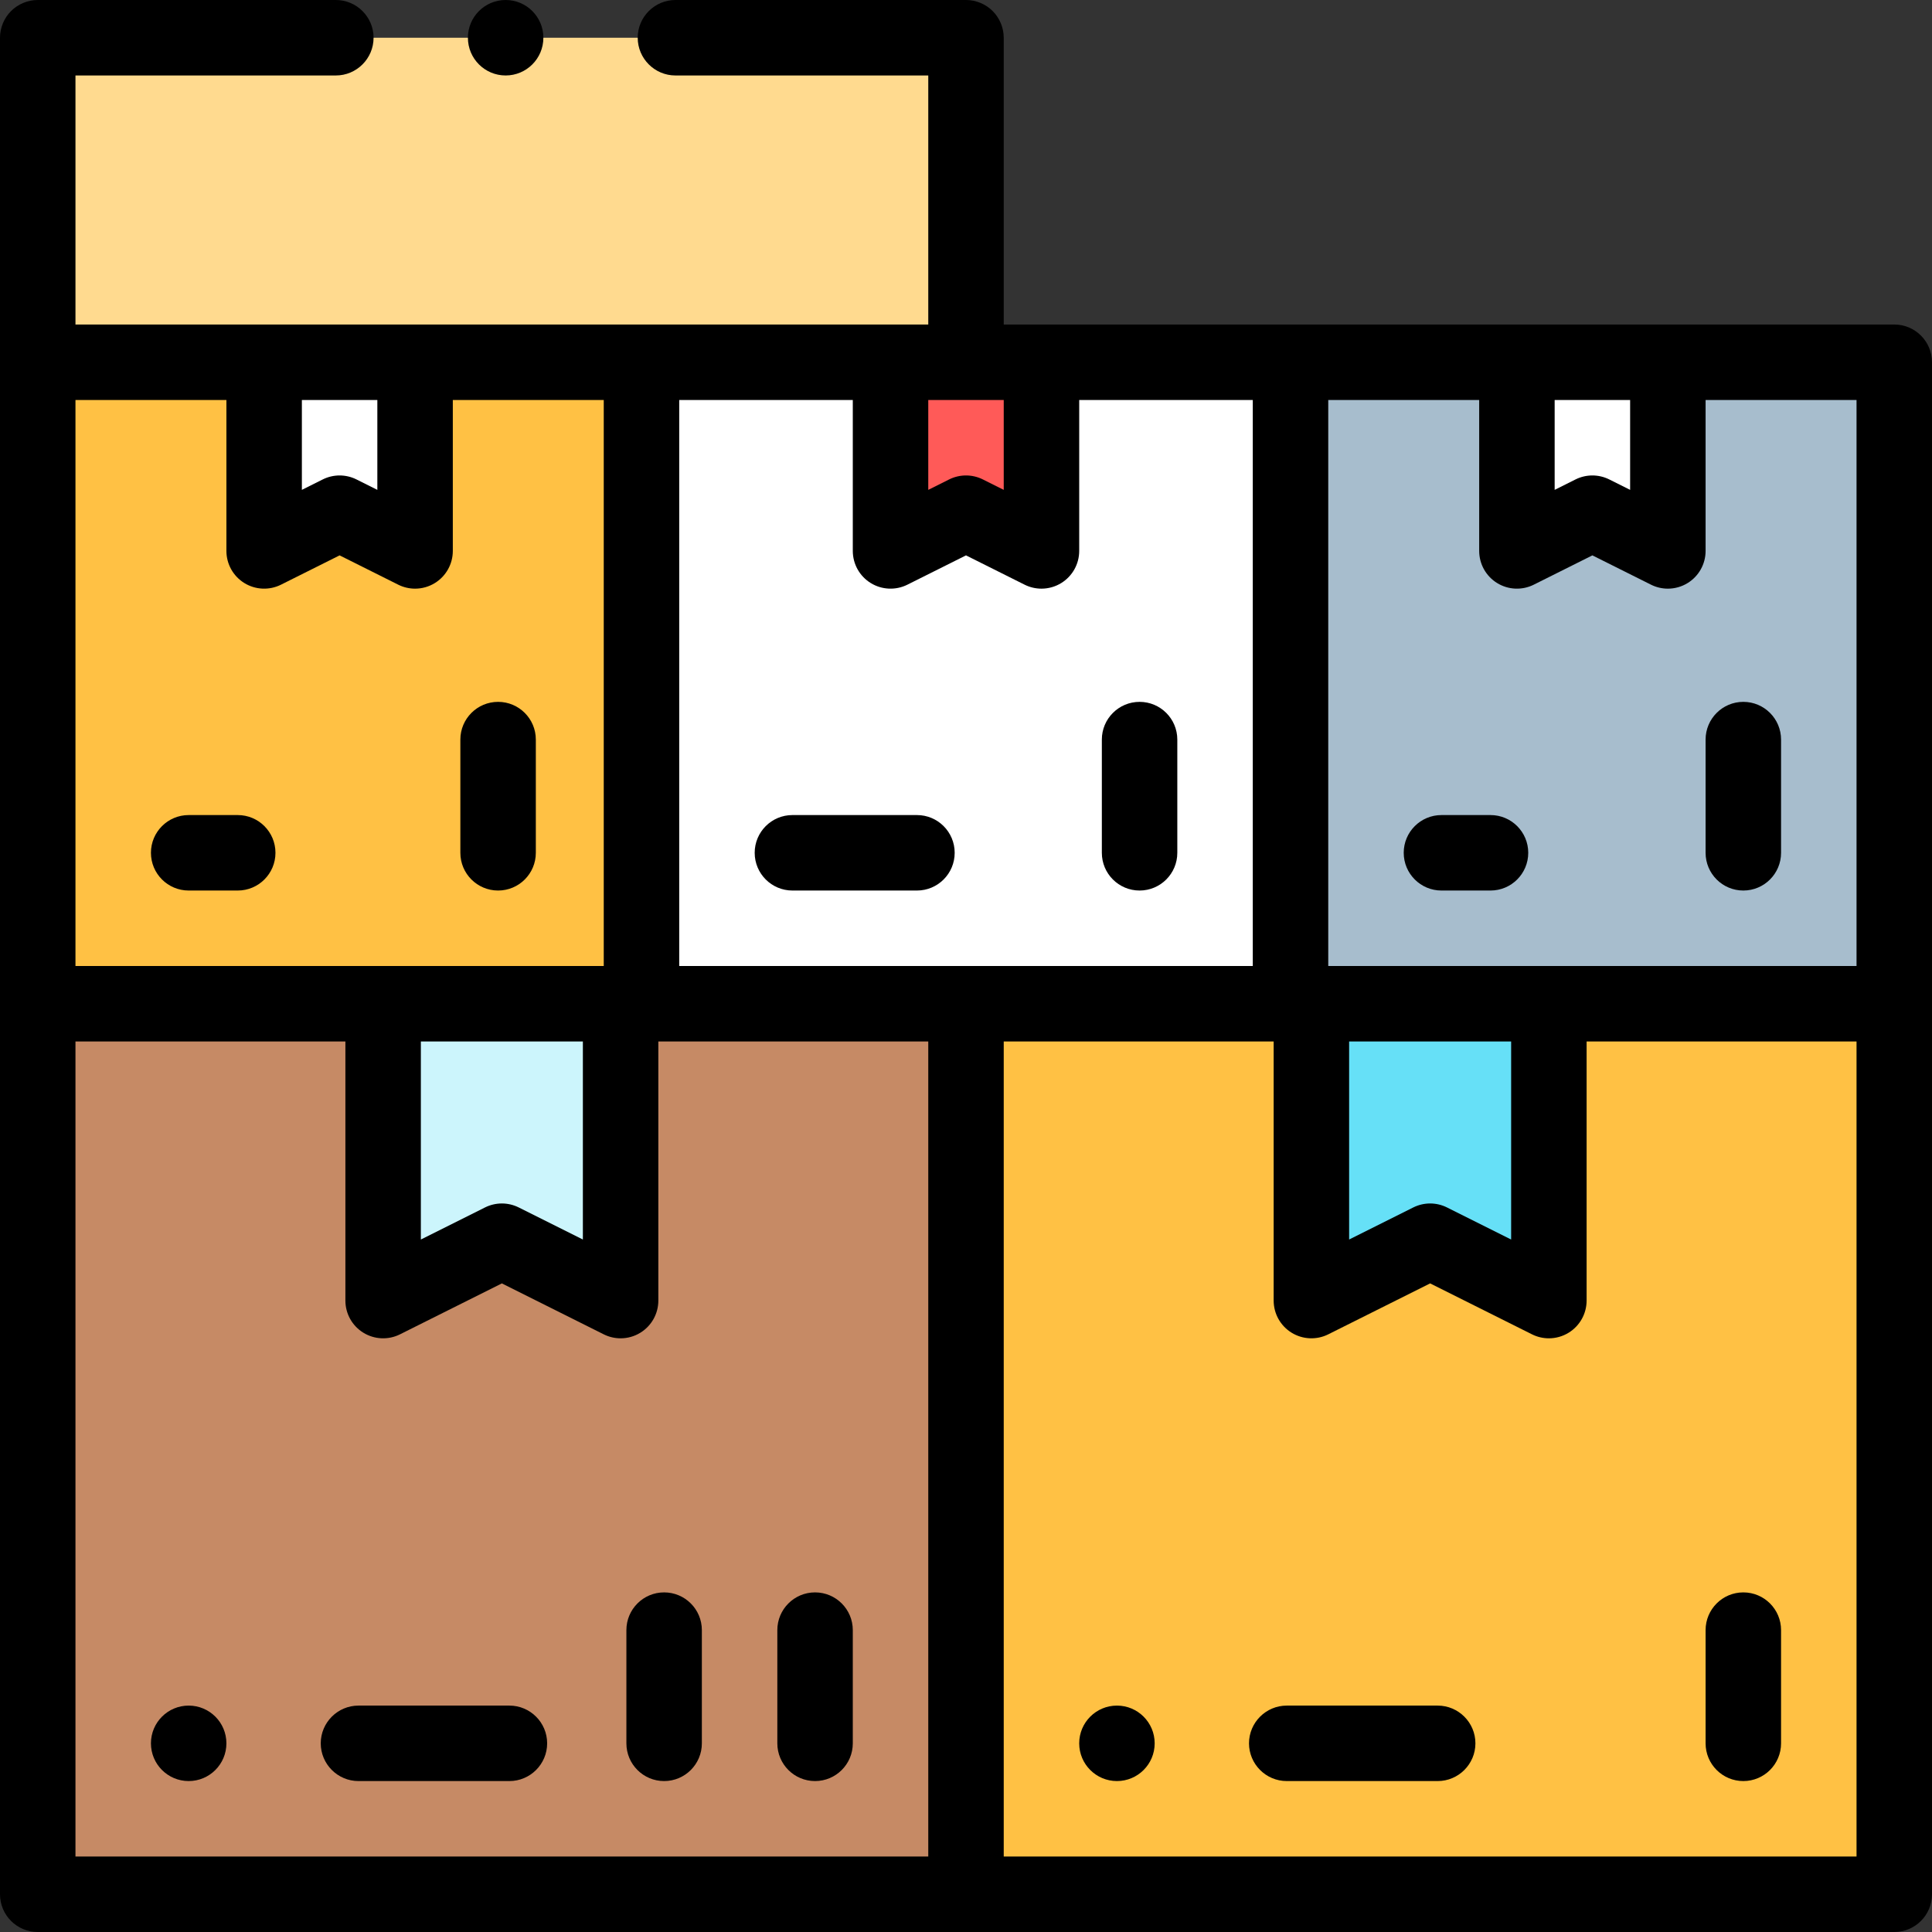 <svg id="Layer_1" enable-background="new 0 0 512 512" height="512" viewBox="0 0 512 512" width="512" xmlns="http://www.w3.org/2000/svg"><rect x="0" y="0" width="512" height="512" fill="#333333" stroke="none"/><path d="m10 96h160v170h-160z" fill="#ffc144" transform="matrix(-1 0 0 -1 180 362)"/><path d="m10 10h246v86h-246z" fill="#ffda8f"/><path d="m110 146-20-10-20 10v-50h40z" fill="#fff"/><path d="m10 266h246v236h-246z" fill="#c68a65" transform="matrix(-1 0 0 -1 266 768)"/><path d="m164.467 344.667-31.467-15.734-31.467 15.734v-78.667h62.934z" fill="#ccf5fc"/><path d="m256 266h246v236h-246z" fill="#ffc144" transform="matrix(-1 0 0 -1 758 768)"/><path d="m410.467 344.667-31.467-15.734-31.467 15.734v-78.667h62.934z" fill="#66e0f7"/><path d="m170 96h172v170h-172z" fill="#fff" transform="matrix(-1 0 0 -1 512 362)"/><path d="m276 146-20-10-20 10v-50h40z" fill="#ff5a58"/><path d="m342 96h160v170h-160z" fill="#a7bdcd" transform="matrix(-1 0 0 -1 844 362)"/><path d="m442 146-20-10-20 10v-50h40z" fill="#fff"/><circle cx="134" cy="10" r="10"/><path d="m502 86h-236v-76c0-2.63-1.07-5.21-2.93-7.07s-4.44-2.93-7.07-2.93h-77c-5.51 0-10 4.49-10 10s4.49 10 10 10h67v66h-226v-66h69c5.51 0 10-4.49 10-10s-4.49-10-10-10h-79c-2.63 0-5.21 1.07-7.07 2.93s-2.93 4.44-2.93 7.07v492c0 5.523 4.477 10 10 10h492c5.523 0 10-4.477 10-10v-406c0-5.523-4.477-10-10-10zm-10 170h-140v-150h40v40c0 3.466 1.794 6.685 4.743 8.506 2.948 1.822 6.63 1.988 9.729.438l15.528-7.764 15.528 7.764c1.411.706 2.943 1.056 4.472 1.056 1.829 0 3.652-.501 5.258-1.494 2.948-1.822 4.743-5.041 4.743-8.506v-40h40v150zm-134.467 20h42.934v52.486l-16.995-8.498c-1.408-.704-2.94-1.056-4.472-1.056s-3.064.352-4.472 1.056l-16.995 8.498zm74.467-170v23.82l-5.528-2.764c-1.408-.704-2.94-1.056-4.472-1.056s-3.064.352-4.472 1.056l-5.528 2.764v-23.82zm-100 150h-152v-150h46v40c0 3.466 1.794 6.685 4.743 8.506 2.948 1.822 6.63 1.988 9.729.438l15.528-7.764 15.528 7.764c1.411.706 2.943 1.056 4.472 1.056 1.829 0 3.652-.501 5.258-1.494 2.948-1.822 4.743-5.041 4.743-8.506v-40h46v150zm-220.467 20h42.934v52.486l-16.995-8.498c-1.408-.704-2.94-1.056-4.472-1.056s-3.064.352-4.472 1.056l-16.995 8.498zm144.467-170h10v23.82l-5.528-2.764c-1.408-.704-2.94-1.056-4.472-1.056s-3.064.352-4.472 1.056l-5.528 2.764v-23.82zm-156 0v23.82l-5.528-2.764c-1.408-.704-2.94-1.056-4.472-1.056s-3.064.352-4.472 1.056l-5.528 2.764v-23.82zm-40 0v40c0 3.466 1.794 6.685 4.743 8.506 2.948 1.822 6.63 1.988 9.729.438l15.528-7.764 15.528 7.764c1.411.706 2.943 1.056 4.472 1.056 1.829 0 3.652-.501 5.258-1.494 2.948-1.822 4.743-5.041 4.743-8.506v-40h40v150h-140.001v-150zm-40 170h71.533v68.667c0 3.466 1.794 6.685 4.743 8.506 2.948 1.822 6.63 1.987 9.729.438l26.995-13.498 26.995 13.498c1.412.706 2.943 1.056 4.472 1.056 1.829 0 3.652-.501 5.258-1.494 2.948-1.822 4.743-5.041 4.743-8.506v-68.667h71.532v216h-226zm472 216h-226v-216h71.533v68.667c0 3.466 1.794 6.685 4.743 8.506 2.948 1.822 6.63 1.987 9.729.438l26.995-13.498 26.995 13.498c1.412.706 2.943 1.056 4.472 1.056 1.829 0 3.652-.501 5.258-1.494 2.948-1.822 4.743-5.041 4.743-8.506v-68.667h71.532z"/><circle cx="50" cy="462" r="10"/><path d="m135 452h-40c-5.51 0-10 4.49-10 10s4.49 10 10 10h40c5.51 0 10-4.49 10-10s-4.49-10-10-10z"/><path d="m216 422c-5.523 0-10 4.477-10 10v30c0 5.523 4.477 10 10 10s10-4.477 10-10v-30c0-5.523-4.477-10-10-10z"/><path d="m176 422c-5.523 0-10 4.477-10 10v30c0 5.523 4.477 10 10 10s10-4.477 10-10v-30c0-5.523-4.477-10-10-10z"/><circle cx="296" cy="462" r="10"/><path d="m381 452h-40c-5.51 0-10 4.49-10 10s4.49 10 10 10h40c5.51 0 10-4.49 10-10s-4.49-10-10-10z"/><path d="m462 472c5.523 0 10-4.477 10-10v-30c0-5.523-4.477-10-10-10s-10 4.477-10 10v30c0 5.523 4.477 10 10 10z"/><path d="m395 216h-13c-5.523 0-10 4.477-10 10s4.477 10 10 10h13c5.523 0 10-4.477 10-10s-4.477-10-10-10z"/><path d="m452 196v30c0 5.523 4.477 10 10 10s10-4.477 10-10v-30c0-5.523-4.477-10-10-10s-10 4.477-10 10z"/><path d="m243 216h-33c-5.523 0-10 4.477-10 10s4.477 10 10 10h33c5.523 0 10-4.477 10-10s-4.477-10-10-10z"/><path d="m302 236c5.523 0 10-4.477 10-10v-30c0-5.523-4.477-10-10-10s-10 4.477-10 10v30c0 5.523 4.477 10 10 10z"/><path d="m50 236h13c5.523 0 10-4.477 10-10s-4.477-10-10-10h-13c-5.523 0-10 4.477-10 10s4.477 10 10 10z"/><path d="m132 236c5.523 0 10-4.477 10-10v-30c0-5.523-4.477-10-10-10s-10 4.477-10 10v30c0 5.523 4.477 10 10 10z"/></svg>